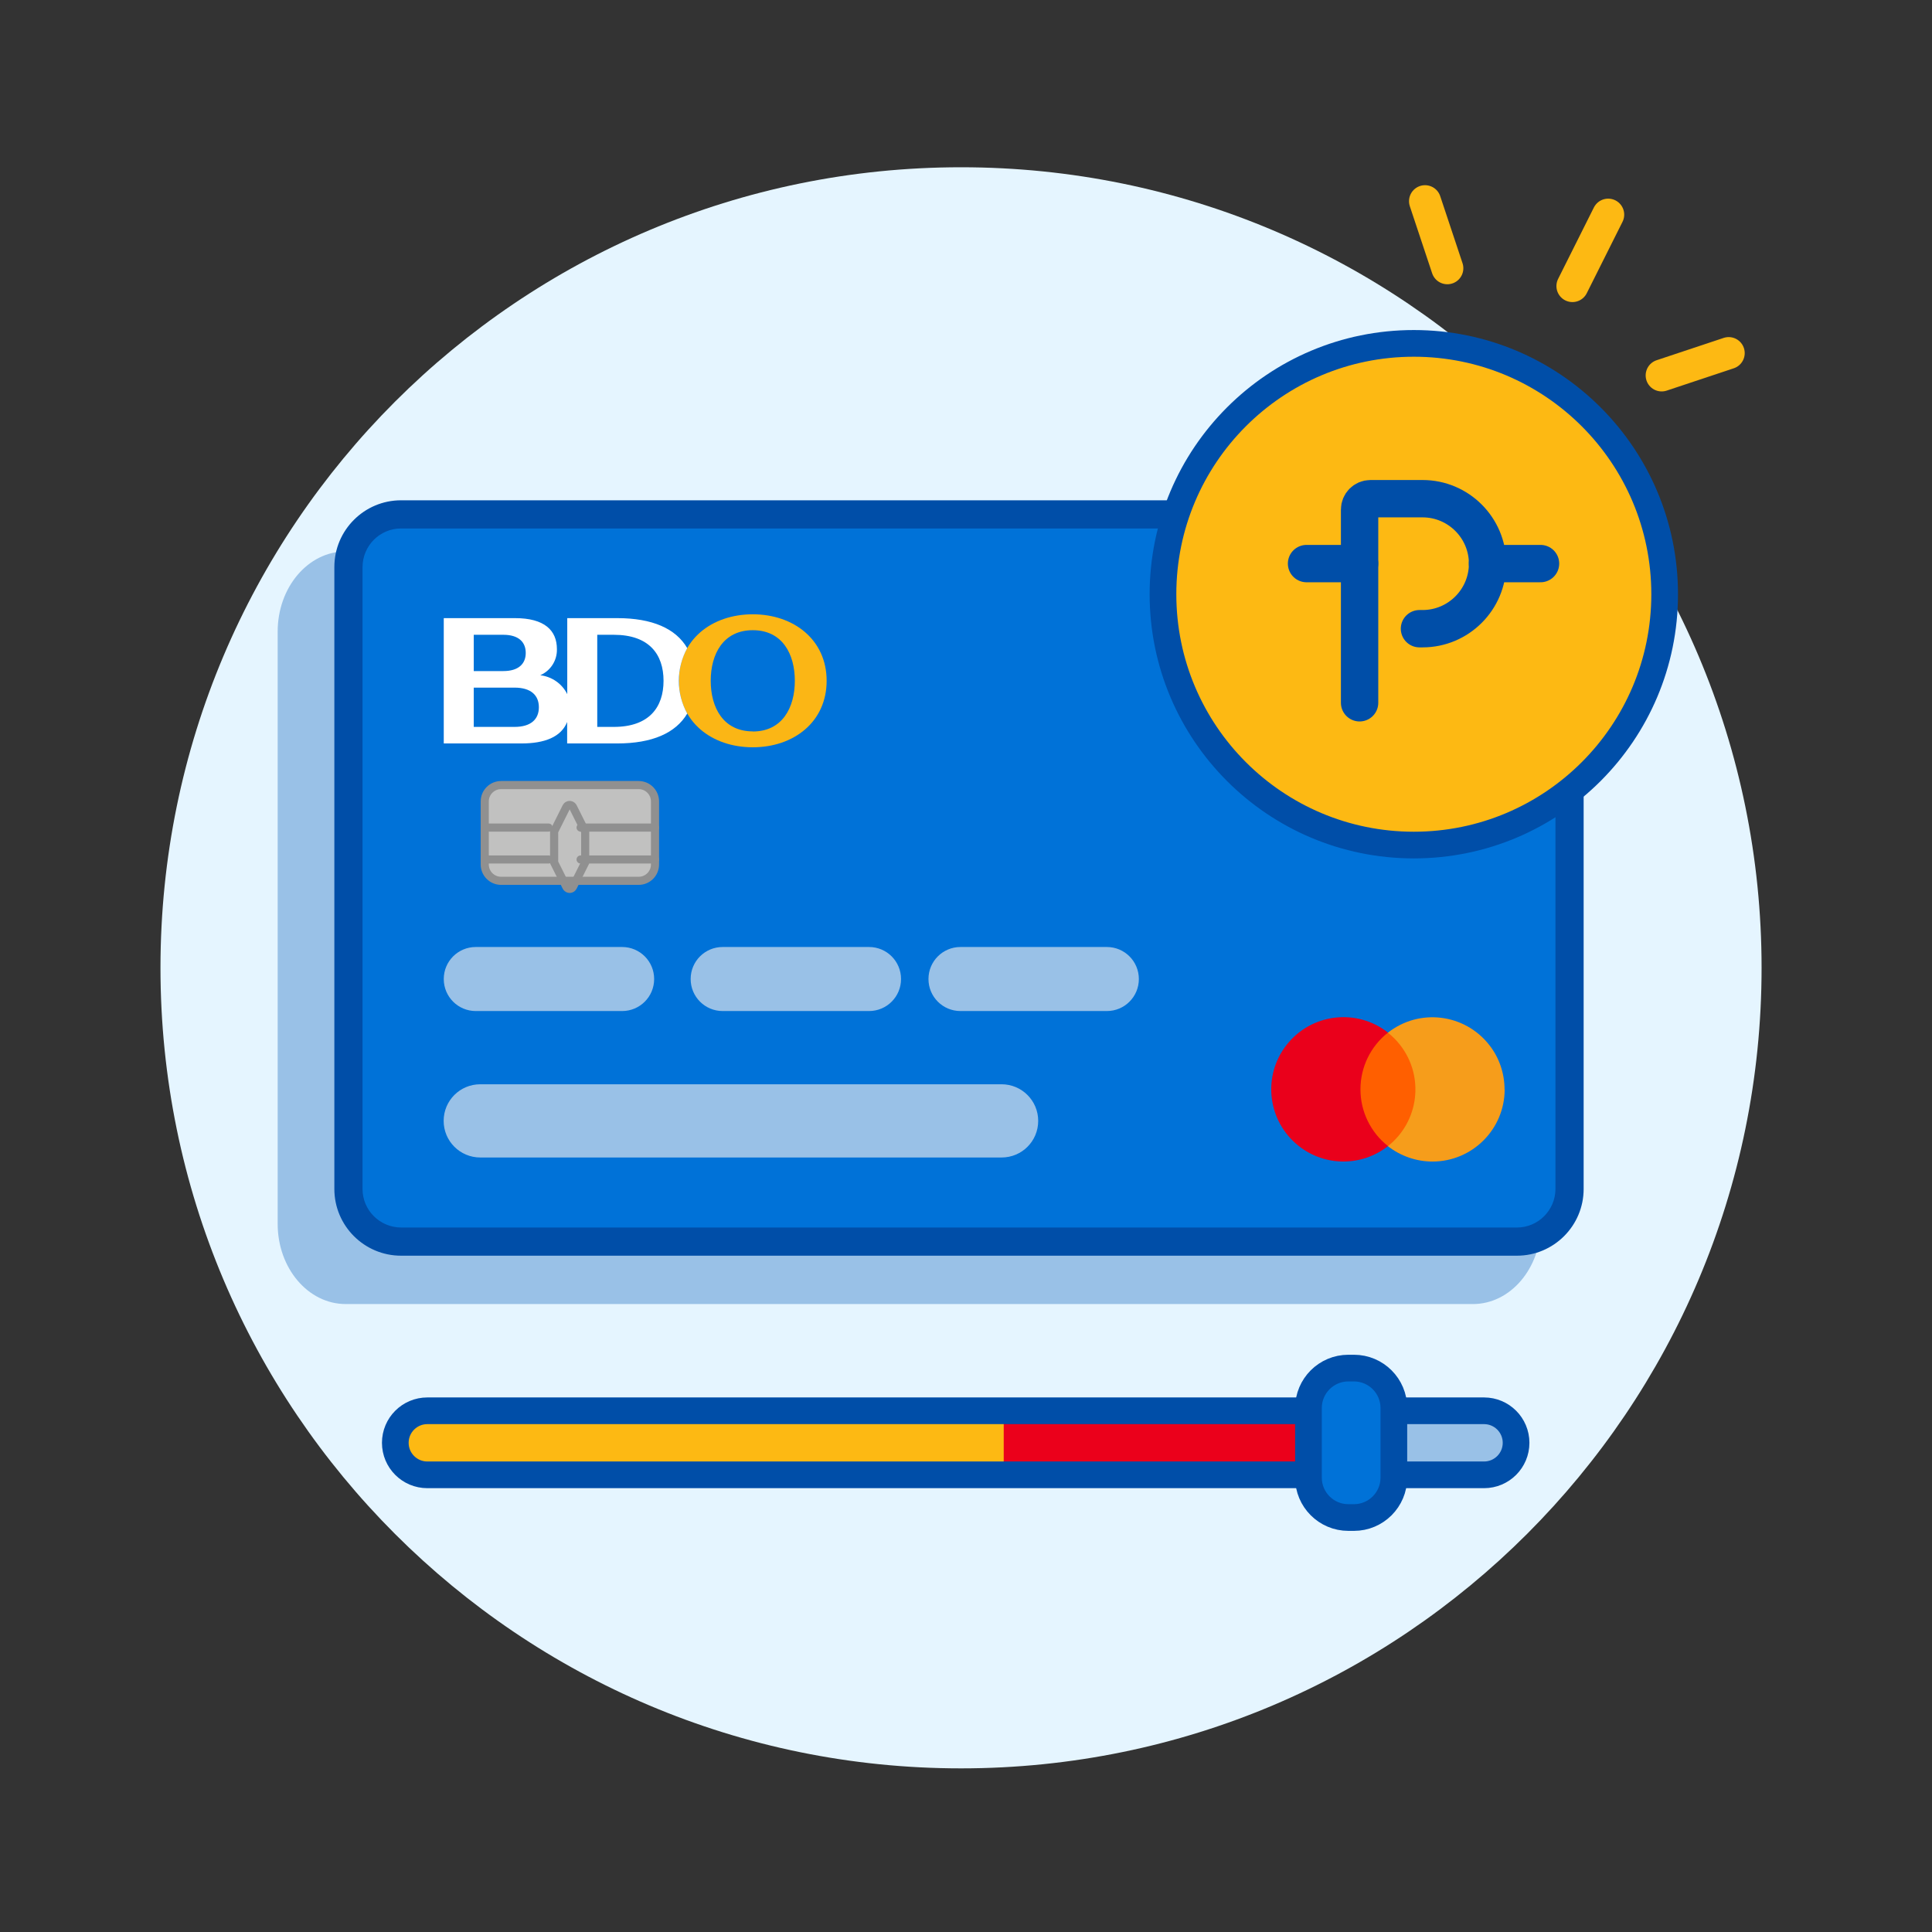 <svg width="181" height="181" viewBox="0 0 181 181" fill="none" xmlns="http://www.w3.org/2000/svg">
<rect x="0" y="0" width="181" height="181" fill="#333333" stroke="none"/>
<mask id="mask0_2288_717" style="mask-type:luminance" maskUnits="userSpaceOnUse" x="0" y="0" width="181" height="181">
<path d="M180.034 0.67H0.034V180.67H180.034V0.67Z" fill="white"/>
</mask>
<g mask="url(#mask0_2288_717)">
<path d="M90.034 165.67C131.455 165.67 165.034 132.092 165.034 90.67C165.034 49.249 131.455 15.67 90.034 15.67C48.612 15.67 15.034 49.249 15.034 90.67C15.034 132.092 48.612 165.67 90.034 165.67Z" fill="#E5F5FF"/>
<mask id="mask1_2288_717" style="mask-type:luminance" maskUnits="userSpaceOnUse" x="15" y="15" width="151" height="151">
<path d="M90.034 165.67C48.614 165.67 15.034 132.09 15.034 90.67C15.034 49.25 48.614 15.67 90.034 15.67H165.034V90.67C165.034 132.09 131.454 165.67 90.034 165.67Z" fill="white"/>
</mask>
<g mask="url(#mask1_2288_717)">
<path d="M32.384 51.66H137.994C141.514 51.66 144.364 55.02 144.364 59.17V114.66C144.364 118.81 141.514 122.17 137.994 122.17H32.384C28.864 122.17 26.014 118.81 26.014 114.66V59.17C26.014 55.02 28.864 51.66 32.384 51.66Z" fill="#99C1E7"/>
<path d="M139.034 132.17H40.034C38.377 132.17 37.034 133.514 37.034 135.17C37.034 136.827 38.377 138.17 40.034 138.17H139.034C140.691 138.17 142.034 136.827 142.034 135.17C142.034 133.514 140.691 132.17 139.034 132.17Z" fill="#99C1E7"/>
<path d="M63.584 132.17H124.584V138.17H63.584C61.924 138.17 60.584 136.83 60.584 135.17C60.584 133.51 61.924 132.17 63.584 132.17Z" fill="#EB001B"/>
<path d="M40.034 132.17H94.034V138.17H40.034C38.374 138.17 37.034 136.83 37.034 135.17C37.034 133.51 38.374 132.17 40.034 132.17Z" fill="#FDB913"/>
<path d="M139.034 132.17H40.034C38.377 132.17 37.034 133.514 37.034 135.17C37.034 136.827 38.377 138.17 40.034 138.17H139.034C140.691 138.17 142.034 136.827 142.034 135.17C142.034 133.514 140.691 132.17 139.034 132.17Z" stroke="#004EA8" stroke-width="2.5" stroke-linecap="round" stroke-linejoin="round"/>
<path d="M126.844 128.17H126.324C124.258 128.17 122.584 129.845 122.584 131.91V138.43C122.584 140.496 124.258 142.17 126.324 142.17H126.844C128.909 142.17 130.584 140.496 130.584 138.43V131.91C130.584 129.845 128.909 128.17 126.844 128.17Z" fill="#0072D8" stroke="#004EA8" stroke-width="2.5" stroke-miterlimit="10"/>
<path d="M142.104 47.12H37.574C34.26 47.12 31.574 49.807 31.574 53.12V111.38C31.574 114.694 34.26 117.38 37.574 117.38H142.104C145.417 117.38 148.104 114.694 148.104 111.38V53.12C148.104 49.807 145.417 47.12 142.104 47.12Z" fill="#0072D8"/>
<path d="M37.574 49.26C35.444 49.26 33.724 50.99 33.714 53.12V111.39C33.714 113.52 35.444 115.24 37.574 115.25H142.114C144.244 115.25 145.964 113.52 145.974 111.39V53.12C145.974 50.99 144.244 49.27 142.114 49.26H37.574ZM37.574 47.12H142.114C145.424 47.12 148.114 49.81 148.114 53.12V111.39C148.114 114.7 145.424 117.39 142.114 117.39H37.574C34.264 117.39 31.574 114.7 31.574 111.39V53.12C31.574 49.81 34.264 47.12 37.574 47.12Z" fill="#004EA8" stroke="#004EA8" stroke-width="0.5" stroke-miterlimit="10"/>
<path d="M70.524 57.55C66.674 57.55 63.604 59.94 63.604 63.78C63.604 67.62 66.674 70.01 70.524 70.01C74.374 70.01 77.444 67.62 77.444 63.78C77.444 59.94 74.364 57.55 70.524 57.55ZM70.524 68.52C67.754 68.52 66.584 66.28 66.584 63.78C66.584 61.28 67.754 59.04 70.524 59.04C73.294 59.04 74.464 61.27 74.464 63.78C74.464 66.29 73.294 68.53 70.524 68.53V68.52Z" fill="#FBB615"/>
<path d="M57.834 57.91H53.144V65.03C52.654 64.05 51.704 63.39 50.614 63.26C51.584 62.84 52.204 61.87 52.174 60.81C52.174 59.06 51.014 57.91 48.254 57.91H41.574V69.65H48.854C51.024 69.65 52.564 69.05 53.134 67.64V69.65H57.824C61.094 69.65 63.304 68.68 64.384 66.85C63.334 64.94 63.334 62.63 64.384 60.72C63.314 58.88 61.094 57.91 57.834 57.91ZM44.384 59.47H47.154C48.574 59.47 49.254 60.14 49.254 61.17C49.254 62.2 48.564 62.87 47.154 62.87H44.384V59.48V59.47ZM48.204 68.1H44.384V64.42H48.204C49.744 64.42 50.484 65.14 50.484 66.26C50.484 67.38 49.744 68.1 48.204 68.1ZM57.504 68.1H55.954V59.47H57.504C60.824 59.47 62.164 61.31 62.164 63.78C62.164 66.25 60.824 68.1 57.504 68.1Z" fill="white"/>
<path d="M44.574 88.72H58.284C59.944 88.72 61.284 90.06 61.284 91.72C61.284 93.38 59.944 94.72 58.284 94.72H44.574C42.914 94.72 41.574 93.38 41.574 91.72C41.574 90.06 42.914 88.72 44.574 88.72Z" fill="#99C1E7"/>
<path d="M67.704 88.72H81.414C83.074 88.72 84.414 90.06 84.414 91.72C84.414 93.38 83.074 94.72 81.414 94.72H67.704C66.044 94.72 64.704 93.38 64.704 91.72C64.704 90.06 66.044 88.72 67.704 88.72Z" fill="#99C1E7"/>
<path d="M89.984 88.72H103.694C105.354 88.72 106.694 90.06 106.694 91.72C106.694 93.38 105.354 94.72 103.694 94.72H89.984C88.324 94.72 86.984 93.38 86.984 91.72C86.984 90.06 88.324 88.72 89.984 88.72Z" fill="#99C1E7"/>
<path d="M44.994 101.58H93.834C95.724 101.58 97.264 103.11 97.264 105.01C97.264 106.91 95.734 108.44 93.834 108.44H44.994C43.104 108.44 41.564 106.91 41.564 105.01C41.564 103.11 43.094 101.58 44.994 101.58Z" fill="#99C1E7"/>
<path d="M133.294 96.74H126.784V107.37H133.294V96.74Z" fill="#FF5F00"/>
<path d="M127.454 102.05C127.454 99.98 128.404 98.02 130.034 96.74C127.104 94.43 122.854 94.94 120.544 97.88C118.234 100.81 118.744 105.06 121.684 107.37C124.134 109.3 127.584 109.3 130.034 107.37C128.404 106.09 127.454 104.13 127.454 102.06" fill="#EA001B"/>
<path d="M140.964 102.06C140.964 105.79 137.934 108.82 134.204 108.82C132.694 108.82 131.224 108.31 130.024 107.38C132.954 105.07 133.464 100.83 131.164 97.89C130.834 97.47 130.454 97.08 130.024 96.75C132.954 94.44 137.204 94.95 139.514 97.89C140.454 99.08 140.954 100.55 140.954 102.07" fill="#F69D1B"/>
<path d="M46.954 73.55H59.844C60.684 73.55 61.374 74.23 61.374 75.08V81C61.374 81.84 60.694 82.53 59.844 82.53H46.954C46.114 82.53 45.424 81.85 45.424 81V75.08C45.424 74.24 46.104 73.55 46.954 73.55Z" fill="#C1C1C0"/>
<path d="M59.834 73.55H46.944C46.099 73.55 45.414 74.235 45.414 75.08V80.99C45.414 81.835 46.099 82.52 46.944 82.52H59.834C60.679 82.52 61.364 81.835 61.364 80.99V75.08C61.364 74.235 60.679 73.55 59.834 73.55Z" stroke="#909090" stroke-width="0.76" stroke-linecap="round" stroke-linejoin="round"/>
<path d="M53.684 83.08L54.824 80.8V77.89L53.684 75.61C53.594 75.44 53.384 75.36 53.214 75.45C53.144 75.48 53.094 75.54 53.054 75.61L51.914 77.89V80.8L53.054 83.08C53.144 83.25 53.354 83.33 53.524 83.24C53.594 83.21 53.644 83.15 53.684 83.08Z" stroke="#909090" stroke-width="0.76" stroke-linecap="round" stroke-linejoin="round"/>
<path d="M45.414 77.531H51.394" stroke="#909090" stroke-width="0.76" stroke-linecap="round" stroke-linejoin="round"/>
<path d="M45.414 80.52H51.394" stroke="#909090" stroke-width="0.76" stroke-linecap="round" stroke-linejoin="round"/>
<path d="M54.394 77.531H61.364" stroke="#909090" stroke-width="0.76" stroke-linecap="round" stroke-linejoin="round"/>
<path d="M54.394 80.52H61.364" stroke="#909090" stroke-width="0.76" stroke-linecap="round" stroke-linejoin="round"/>
</g>
</g>
<path d="M132.454 32.17C145.434 32.17 155.954 42.69 155.954 55.67C155.954 68.65 145.434 79.17 132.454 79.17C119.474 79.17 108.954 68.65 108.954 55.67C108.954 42.69 119.474 32.17 132.454 32.17Z" fill="#FDB913" stroke="#004EA8" stroke-width="2.5" stroke-miterlimit="10"/>
<path d="M127.374 65.84V47.74C127.374 47.18 127.824 46.72 128.394 46.72H133.274C136.634 46.72 139.364 49.45 139.364 52.81C139.364 56.17 136.634 58.9 133.274 58.9H132.984" stroke="#004EA8" stroke-width="3.5" stroke-linecap="round" stroke-linejoin="round"/>
<path d="M127.374 52.8H122.404" stroke="#004EA8" stroke-width="3.5" stroke-linecap="round" stroke-linejoin="round"/>
<path d="M144.324 52.8H139.354" stroke="#004EA8" stroke-width="3.5" stroke-linecap="round" stroke-linejoin="round"/>
<path d="M147.314 26.8L150.664 20.11" stroke="#FDB913" stroke-width="3" stroke-linecap="round" stroke-linejoin="round"/>
<path d="M135.594 25.13L133.504 18.85" stroke="#FDB913" stroke-width="3" stroke-linecap="round" stroke-linejoin="round"/>
<path d="M161.954 33.081L155.674 35.171" stroke="#FDB913" stroke-width="3" stroke-linecap="round" stroke-linejoin="round"/>
</svg>
